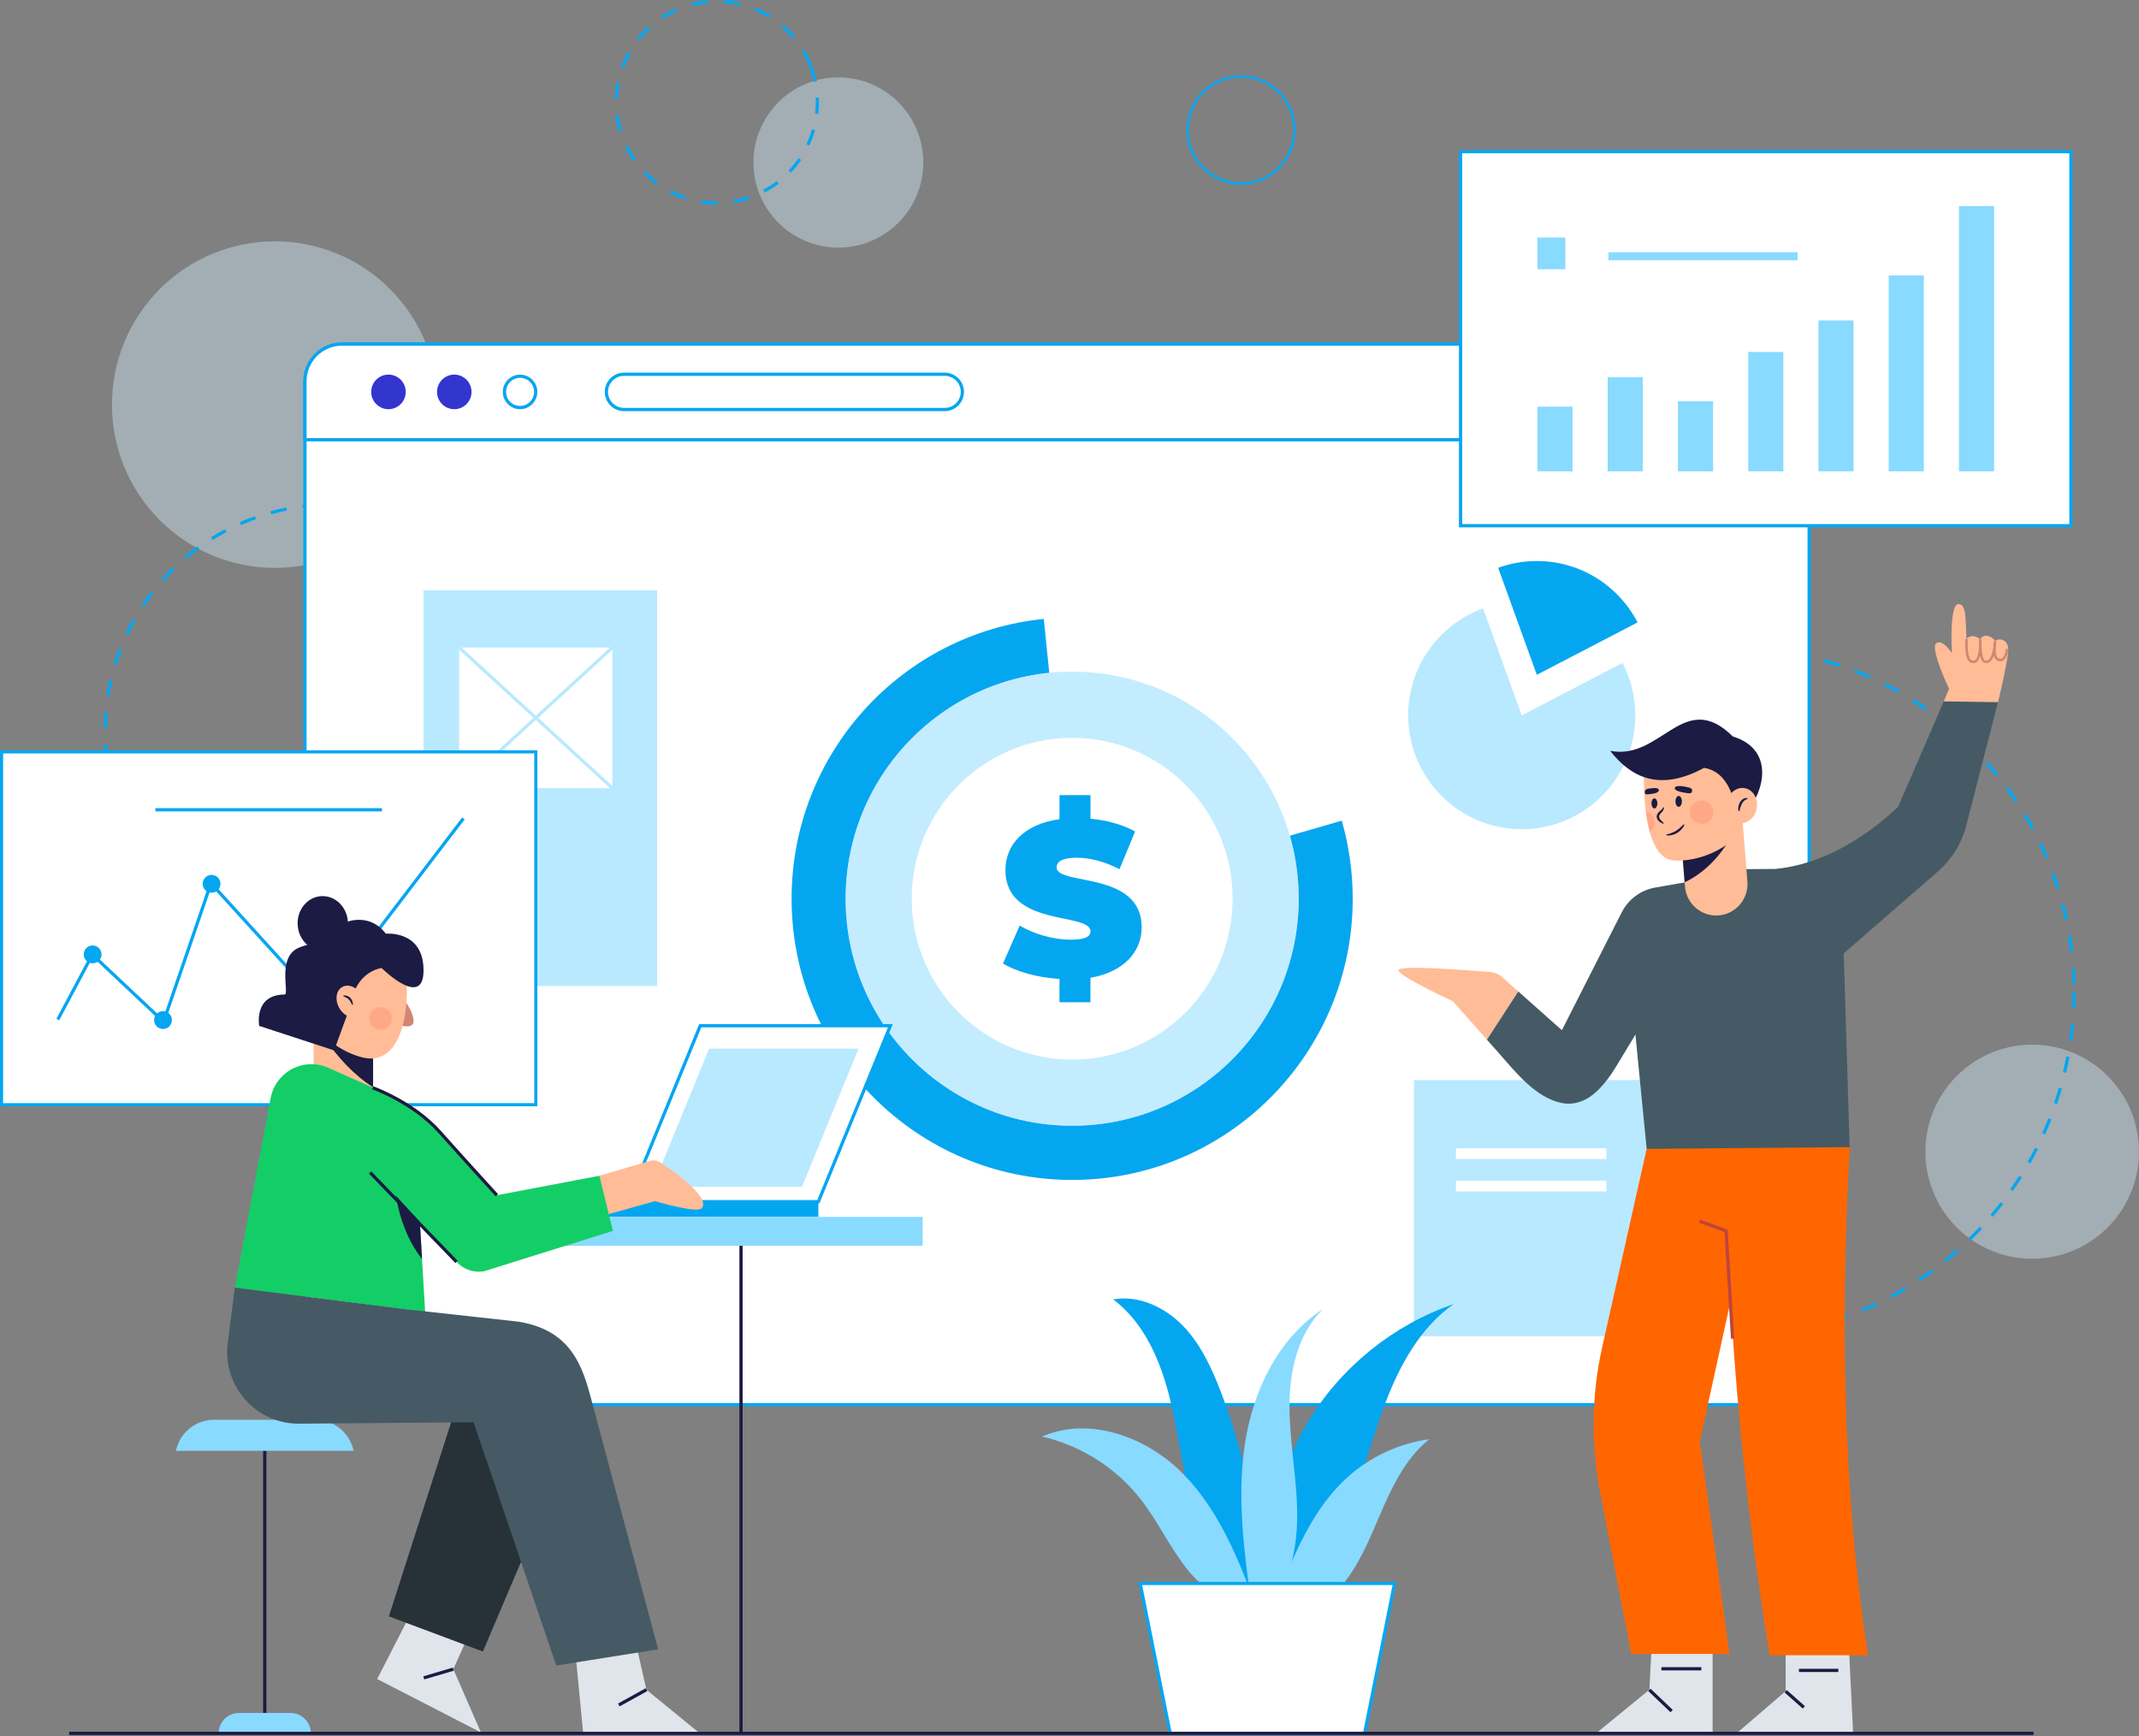 <svg width="510" height="414" viewBox="0 0 510 414" fill="none" xmlns="http://www.w3.org/2000/svg">
<rect x="0" y="0" width="510" height="414" fill="#808080" stroke="none"/>
<g clip-path="url(#clip0_4467_436448)">
<path opacity="0.4" d="M502.544 292.648C512.488 282.681 512.488 266.522 502.544 256.555C492.6 246.589 476.477 246.589 466.533 256.555C456.589 266.522 456.589 282.681 466.533 292.648C476.477 302.615 492.6 302.615 502.544 292.648Z" fill="#D5F2FF"/>
<path opacity="0.4" d="M93.005 124C108.174 108.796 108.174 84.146 93.005 68.942C77.836 53.738 53.241 53.738 38.072 68.942C22.903 84.146 22.903 108.796 38.072 124C53.241 139.203 77.836 139.203 93.005 124Z" fill="#D5F2FF"/>
<path opacity="0.4" d="M199.895 59.041C211.079 59.041 220.146 49.954 220.146 38.745C220.146 27.535 211.079 18.448 199.895 18.448C188.711 18.448 179.645 27.535 179.645 38.745C179.645 49.954 188.711 59.041 199.895 59.041Z" fill="#D5F2FF"/>
<path d="M170.909 48.777C169.656 48.777 168.394 48.678 167.15 48.483L167.27 47.719C168.471 47.908 169.696 48.004 170.909 48.004H171.051L171.058 48.777H170.909ZM174.959 48.434L174.829 47.673C176.07 47.462 177.305 47.147 178.505 46.739L178.755 47.472C177.518 47.895 176.24 48.22 174.959 48.437V48.434ZM163.344 47.565C162.107 47.159 160.891 46.649 159.733 46.049L160.088 45.362C161.209 45.94 162.388 46.435 163.585 46.828L163.344 47.565ZM182.348 45.913L181.987 45.229C183.104 44.635 184.178 43.948 185.181 43.184L185.647 43.8C184.61 44.589 183.502 45.3 182.348 45.913ZM156.409 43.979C155.36 43.203 154.366 42.333 153.458 41.399L154.011 40.858C154.89 41.761 155.853 42.602 156.869 43.354L156.409 43.976V43.979ZM188.564 41.183L188.005 40.651C188.873 39.735 189.675 38.739 190.385 37.693L191.024 38.129C190.29 39.209 189.462 40.236 188.567 41.183H188.564ZM150.958 38.38C150.211 37.313 149.545 36.174 148.98 34.996L149.674 34.658C150.224 35.8 150.869 36.901 151.591 37.938L150.958 38.38ZM192.959 34.72L192.262 34.392C192.799 33.245 193.246 32.047 193.592 30.832L194.333 31.045C193.975 32.301 193.512 33.535 192.959 34.72ZM147.56 31.336C147.187 30.08 146.909 28.79 146.742 27.497L147.508 27.398C147.671 28.648 147.937 29.901 148.301 31.113L147.563 31.336H147.56ZM195.101 27.197L194.336 27.107C194.444 26.195 194.496 25.27 194.496 24.354C194.496 24.008 194.487 23.655 194.472 23.308L195.243 23.274C195.259 23.633 195.268 23.995 195.268 24.354C195.268 25.301 195.212 26.256 195.101 27.197ZM147.322 23.602L146.551 23.578C146.594 22.272 146.742 20.96 146.992 19.677L147.748 19.825C147.505 21.069 147.359 22.337 147.319 23.602H147.322ZM193.999 19.541C193.743 18.306 193.382 17.081 192.928 15.893L193.648 15.615C194.117 16.84 194.49 18.105 194.756 19.38L193.999 19.537V19.541ZM148.779 16.169L148.057 15.899C148.508 14.674 149.063 13.477 149.705 12.339L150.378 12.719C149.758 13.821 149.221 14.981 148.782 16.166L148.779 16.169ZM192.857 15.714C192.394 14.532 191.836 13.384 191.194 12.299L191.857 11.906C192.518 13.026 193.095 14.213 193.574 15.432L192.854 15.714H192.857ZM152.495 9.573L151.894 9.091C152.708 8.07 153.613 7.108 154.579 6.235L155.097 6.811C154.162 7.658 153.289 8.586 152.498 9.576L152.495 9.573ZM189.006 9.196C188.197 8.228 187.302 7.315 186.348 6.486L186.851 5.901C187.839 6.755 188.762 7.699 189.595 8.698L189.002 9.193L189.006 9.196ZM158.104 4.497L157.687 3.847C158.779 3.142 159.94 2.517 161.138 1.994L161.446 2.703C160.286 3.21 159.162 3.813 158.104 4.497ZM183.292 4.24C182.218 3.578 181.082 2.996 179.916 2.511L180.212 1.796C181.416 2.294 182.589 2.897 183.7 3.581L183.295 4.24H183.292ZM165.033 1.462L164.841 0.713C166.107 0.386 167.403 0.16 168.699 0.042L168.77 0.812C167.517 0.927 166.258 1.147 165.036 1.462H165.033ZM176.308 1.345C175.079 1.054 173.817 0.862 172.561 0.772L172.616 0.002C173.916 0.095 175.218 0.293 176.487 0.596L176.308 1.348V1.345Z" fill="#05A6F0"/>
<path d="M413.999 319.056L413.987 318.283C415.265 318.261 416.555 318.208 417.824 318.128L417.873 318.898C416.595 318.979 415.293 319.034 414.002 319.056H413.999ZM410.126 319.034C408.842 318.997 407.539 318.929 406.258 318.833L406.317 318.063C407.586 318.159 408.876 318.227 410.151 318.264L410.129 319.037L410.126 319.034ZM421.731 318.561L421.645 317.794C422.913 317.652 424.191 317.478 425.447 317.28L425.568 318.044C424.299 318.245 423.009 318.422 421.728 318.564L421.731 318.561ZM402.4 318.45C401.126 318.292 399.839 318.103 398.567 317.887L398.697 317.126C399.956 317.342 401.234 317.531 402.493 317.686L402.4 318.453V318.45ZM429.382 317.342L429.225 316.584C430.475 316.324 431.734 316.031 432.963 315.712L433.154 316.461C431.913 316.782 430.642 317.076 429.379 317.339L429.382 317.342ZM394.764 317.138C393.508 316.86 392.243 316.55 391.002 316.213L391.203 315.468C392.431 315.802 393.687 316.108 394.931 316.383L394.764 317.138ZM436.886 315.403L436.657 314.663C437.876 314.286 439.099 313.874 440.296 313.441L440.559 314.168C439.352 314.604 438.114 315.022 436.886 315.403ZM387.286 315.112C386.064 314.716 384.829 314.286 383.619 313.831L383.891 313.107C385.088 313.559 386.31 313.986 387.523 314.376L387.286 315.112ZM444.161 312.764L443.864 312.049C445.034 311.56 446.213 311.038 447.364 310.49L447.695 311.189C446.531 311.74 445.343 312.269 444.161 312.764ZM380.014 312.377C378.829 311.867 377.644 311.319 376.486 310.753L376.826 310.057C377.971 310.617 379.147 311.158 380.32 311.666L380.014 312.377ZM451.148 309.454L450.787 308.77C451.911 308.173 453.034 307.539 454.127 306.886L454.522 307.551C453.417 308.207 452.281 308.847 451.148 309.454ZM373.038 308.965C371.912 308.346 370.782 307.69 369.68 307.016L370.082 306.357C371.174 307.025 372.292 307.675 373.409 308.288L373.038 308.965ZM457.803 305.491L457.377 304.844C458.442 304.139 459.504 303.403 460.528 302.654L460.982 303.279C459.948 304.037 458.877 304.779 457.8 305.491H457.803ZM366.421 304.909C365.359 304.189 364.298 303.428 363.264 302.654L363.727 302.036C364.751 302.803 365.804 303.554 366.856 304.269L366.424 304.909H366.421ZM464.059 300.919L463.578 300.316C464.568 299.517 465.556 298.682 466.513 297.838L467.022 298.416C466.059 299.27 465.062 300.111 464.059 300.919ZM360.214 300.254C359.22 299.434 358.233 298.577 357.282 297.714L357.8 297.142C358.745 297.999 359.72 298.846 360.705 299.657L360.214 300.254ZM469.865 295.781L469.328 295.224C470.241 294.336 471.149 293.411 472.019 292.48L472.581 293.009C471.701 293.949 470.788 294.88 469.865 295.777V295.781ZM354.473 295.038C353.56 294.125 352.658 293.185 351.791 292.235L352.359 291.713C353.217 292.653 354.109 293.587 355.016 294.49L354.473 295.038ZM475.168 290.116L474.581 289.615C475.411 288.641 476.226 287.638 477.007 286.63L477.615 287.103C476.828 288.118 476.004 289.133 475.168 290.116ZM349.242 289.309C348.418 288.316 347.609 287.295 346.834 286.268L347.448 285.801C348.214 286.819 349.016 287.83 349.834 288.814L349.242 289.309ZM479.921 283.979L479.288 283.533C480.023 282.488 480.742 281.408 481.424 280.332L482.075 280.746C481.387 281.832 480.661 282.921 479.918 283.976L479.921 283.979ZM344.575 283.119C343.85 282.058 343.14 280.963 342.464 279.868L343.121 279.462C343.791 280.548 344.495 281.631 345.214 282.683L344.578 283.119H344.575ZM484.081 277.418L483.412 277.034C484.044 275.926 484.658 274.785 485.239 273.643L485.927 273.996C485.341 275.147 484.72 276.298 484.081 277.418ZM340.507 276.52C339.883 275.394 339.278 274.237 338.711 273.087L339.402 272.743C339.967 273.885 340.562 275.029 341.18 276.146L340.504 276.52H340.507ZM487.606 270.488L486.902 270.169C487.43 269 487.933 267.806 488.402 266.621L489.118 266.906C488.646 268.103 488.137 269.309 487.603 270.488H487.606ZM337.078 269.572C336.562 268.394 336.072 267.187 335.615 265.987L336.337 265.712C336.791 266.9 337.278 268.094 337.788 269.263L337.081 269.572H337.078ZM490.464 263.252L489.733 263.002C490.143 261.795 490.532 260.561 490.887 259.333L491.628 259.549C491.27 260.79 490.878 262.037 490.461 263.252H490.464ZM334.318 262.327C333.917 261.099 333.538 259.85 333.198 258.609L333.942 258.402C334.281 259.63 334.655 260.867 335.053 262.083L334.322 262.324L334.318 262.327ZM492.622 255.794L491.872 255.615C492.168 254.377 492.436 253.109 492.674 251.853L493.433 251.995C493.193 253.263 492.921 254.541 492.622 255.794ZM332.254 254.841C331.97 253.588 331.713 252.308 331.488 251.033L332.247 250.897C332.47 252.159 332.726 253.427 333.007 254.668L332.254 254.838V254.841ZM494.063 248.165L493.301 248.057C493.477 246.798 493.628 245.511 493.748 244.237L494.517 244.308C494.396 245.595 494.245 246.894 494.066 248.165H494.063ZM330.902 247.197C330.738 245.923 330.602 244.623 330.497 243.333L331.266 243.271C331.371 244.549 331.504 245.836 331.667 247.098L330.902 247.197ZM494.782 240.435L494.011 240.398C494.069 239.126 494.1 237.833 494.1 236.552H494.872C494.872 237.845 494.841 239.151 494.782 240.435ZM330.272 239.457C330.238 238.498 330.223 237.521 330.223 236.552C330.223 236.224 330.223 235.9 330.229 235.575L331 235.584C330.997 235.906 330.994 236.231 330.994 236.552C330.994 237.511 331.01 238.48 331.044 239.432L330.272 239.46V239.457ZM494.078 234.65C494.051 233.372 493.989 232.079 493.903 230.808L494.671 230.755C494.761 232.039 494.819 233.344 494.85 234.634L494.078 234.653V234.65ZM331.133 231.736L330.362 231.693C330.436 230.403 330.541 229.1 330.676 227.823L331.445 227.903C331.312 229.168 331.207 230.458 331.133 231.736ZM493.548 226.975C493.399 225.71 493.22 224.429 493.014 223.167L493.776 223.04C493.986 224.315 494.168 225.608 494.316 226.885L493.551 226.975H493.548ZM331.936 224.086L331.173 223.968C331.368 222.694 331.596 221.407 331.849 220.144L332.605 220.299C332.352 221.549 332.127 222.823 331.936 224.086ZM492.298 219.383C492.032 218.137 491.733 216.878 491.406 215.64L492.153 215.442C492.48 216.692 492.782 217.964 493.051 219.22L492.294 219.38L492.298 219.383ZM333.451 216.544L332.704 216.355C333.019 215.105 333.365 213.846 333.738 212.612L334.476 212.835C334.109 214.056 333.763 215.303 333.451 216.541V216.544ZM490.338 211.947C489.955 210.728 489.538 209.503 489.097 208.306L489.822 208.04C490.267 209.249 490.686 210.484 491.075 211.715L490.341 211.947H490.338ZM335.676 209.172L334.948 208.912C335.38 207.693 335.846 206.471 336.334 205.277L337.047 205.571C336.562 206.756 336.102 207.965 335.673 209.172H335.676ZM487.689 204.736C487.196 203.566 486.665 202.388 486.115 201.237L486.81 200.903C487.365 202.066 487.902 203.254 488.399 204.436L487.689 204.736ZM338.593 202.038L337.893 201.71C338.436 200.544 339.016 199.372 339.615 198.224L340.297 198.583C339.701 199.718 339.127 200.881 338.59 202.035L338.593 202.038ZM484.378 197.813C483.776 196.693 483.137 195.57 482.479 194.475L483.14 194.076C483.804 195.183 484.449 196.315 485.057 197.444L484.378 197.813ZM342.167 195.217L341.501 194.824C342.152 193.714 342.84 192.6 343.544 191.517L344.189 191.941C343.491 193.011 342.812 194.116 342.167 195.217ZM480.427 191.23C479.72 190.168 478.979 189.111 478.223 188.083L478.844 187.626C479.606 188.662 480.356 189.732 481.069 190.803L480.427 191.233V191.23ZM346.365 188.77L345.738 188.319C346.492 187.273 347.279 186.234 348.081 185.222L348.686 185.705C347.89 186.707 347.112 187.74 346.365 188.773V188.77ZM475.874 185.043C475.072 184.053 474.235 183.066 473.387 182.116L473.964 181.6C474.822 182.562 475.664 183.555 476.476 184.554L475.877 185.043H475.874ZM351.146 182.744L350.566 182.234C351.415 181.262 352.294 180.3 353.186 179.372L353.742 179.907C352.859 180.826 351.986 181.782 351.146 182.744ZM470.763 179.304C469.868 178.392 468.942 177.488 468.01 176.622L468.535 176.056C469.476 176.931 470.411 177.841 471.312 178.763L470.76 179.304H470.763ZM356.464 177.197L355.933 176.638C356.868 175.75 357.834 174.874 358.807 174.033L359.31 174.617C358.347 175.45 357.387 176.319 356.464 177.197ZM465.136 174.07C464.164 173.247 463.158 172.437 462.146 171.657L462.615 171.044C463.639 171.83 464.655 172.653 465.633 173.482L465.136 174.073V174.07ZM362.276 172.174L361.801 171.564C362.813 170.769 363.856 169.99 364.903 169.241L365.35 169.872C364.313 170.611 363.279 171.385 362.276 172.174ZM459.044 169.383C457.994 168.653 456.917 167.939 455.84 167.261L456.25 166.605C457.34 167.289 458.426 168.01 459.485 168.749L459.044 169.383ZM368.526 167.719L368.109 167.069C369.19 166.373 370.304 165.693 371.415 165.049L371.801 165.718C370.699 166.355 369.6 167.029 368.526 167.719ZM452.534 165.288C451.423 164.66 450.281 164.05 449.142 163.475L449.488 162.785C450.639 163.366 451.79 163.982 452.911 164.613L452.531 165.288H452.534ZM375.162 163.874L374.807 163.187C375.946 162.596 377.116 162.027 378.286 161.489L378.607 162.191C377.449 162.723 376.292 163.289 375.162 163.874ZM445.667 161.826C444.5 161.306 443.306 160.808 442.117 160.344L442.398 159.623C443.599 160.094 444.806 160.595 445.982 161.121L445.667 161.826ZM382.122 160.678L381.835 159.961C383.029 159.478 384.252 159.02 385.465 158.596L385.718 159.326C384.517 159.744 383.307 160.199 382.125 160.678H382.122ZM438.497 159.029C437.287 158.624 436.055 158.241 434.83 157.894L435.04 157.149C436.278 157.501 437.522 157.885 438.744 158.296L438.5 159.029H438.497ZM389.369 158.148L389.15 157.405C390.381 157.04 391.641 156.7 392.891 156.394L393.076 157.145C391.835 157.449 390.591 157.786 389.369 158.148ZM431.114 156.932C429.873 156.641 428.611 156.378 427.355 156.149L427.494 155.388C428.759 155.62 430.037 155.886 431.287 156.18L431.111 156.932H431.114ZM396.823 156.319L396.675 155.562C397.937 155.314 399.221 155.094 400.493 154.909L400.604 155.673C399.345 155.859 398.07 156.075 396.82 156.319H396.823ZM423.564 155.543C422.302 155.373 421.018 155.227 419.749 155.116L419.817 154.346C421.098 154.457 422.395 154.603 423.669 154.776L423.567 155.543H423.564ZM404.416 155.203L404.339 154.432C405.616 154.306 406.916 154.207 408.203 154.142L408.243 154.915C406.968 154.98 405.681 155.079 404.416 155.203ZM415.919 154.872C414.799 154.825 413.66 154.804 412.539 154.804C412.385 154.804 412.234 154.804 412.083 154.804L412.076 154.03C412.231 154.03 412.388 154.03 412.539 154.03C413.672 154.03 414.82 154.055 415.95 154.098L415.919 154.872Z" fill="#05A6F0"/>
<path d="M78.556 228.586C77.26 228.58 75.957 228.524 74.676 228.425L74.735 227.655C75.997 227.751 77.284 227.804 78.559 227.813V228.586H78.556ZM82.439 228.472L82.389 227.702C83.658 227.618 84.939 227.488 86.198 227.318L86.303 228.085C85.025 228.262 83.726 228.391 82.439 228.475V228.472ZM70.818 227.992C69.54 227.801 68.257 227.562 67 227.281L67.17 226.526C68.408 226.804 69.673 227.04 70.932 227.228L70.818 227.992ZM90.127 227.414L89.967 226.656C91.211 226.393 92.461 226.081 93.68 225.728L93.893 226.47C92.652 226.829 91.387 227.145 90.124 227.411L90.127 227.414ZM63.241 226.294C62.003 225.923 60.766 225.499 59.559 225.038L59.833 224.314C61.022 224.769 62.244 225.187 63.463 225.552L63.241 226.291V226.294ZM97.584 225.261L97.319 224.534C98.51 224.095 99.699 223.606 100.856 223.083L101.174 223.788C99.998 224.32 98.791 224.815 97.584 225.261ZM55.978 223.516C54.809 222.969 53.645 222.371 52.518 221.744L52.895 221.069C54.006 221.691 55.154 222.279 56.306 222.817L55.978 223.519V223.516ZM104.652 222.059L104.285 221.378C105.399 220.772 106.51 220.116 107.581 219.433L107.998 220.085C106.912 220.781 105.785 221.447 104.652 222.059ZM49.194 219.727C48.117 219.018 47.049 218.26 46.024 217.478L46.494 216.862C47.506 217.635 48.558 218.381 49.62 219.08L49.197 219.727H49.194ZM111.193 217.874L110.733 217.252C111.751 216.491 112.758 215.683 113.721 214.854L114.224 215.439C113.248 216.283 112.227 217.1 111.193 217.874ZM43.021 215.003C42.055 214.149 41.108 213.246 40.203 212.324L40.753 211.782C41.645 212.692 42.58 213.58 43.531 214.424L43.021 215.003ZM117.076 212.797L116.532 212.25C117.434 211.352 118.316 210.409 119.15 209.45L119.73 209.957C118.881 210.932 117.989 211.888 117.072 212.797H117.076ZM37.583 209.453C36.746 208.469 35.935 207.442 35.172 206.4L35.793 205.942C36.546 206.966 37.342 207.981 38.169 208.952L37.583 209.453ZM122.181 206.932L121.563 206.468C122.329 205.45 123.066 204.392 123.758 203.322L124.406 203.742C123.705 204.828 122.955 205.902 122.181 206.935V206.932ZM32.99 203.186C32.302 202.094 31.648 200.961 31.04 199.823L31.722 199.458C32.32 200.581 32.965 201.698 33.645 202.774L32.99 203.186ZM126.403 200.398L125.727 200.027C126.341 198.91 126.921 197.757 127.452 196.596L128.153 196.918C127.616 198.094 127.026 199.263 126.403 200.398ZM29.336 196.327C28.811 195.146 28.323 193.933 27.888 192.72L28.613 192.457C29.046 193.655 29.524 194.849 30.043 196.012L29.339 196.327H29.336ZM129.647 193.32L128.925 193.048C129.369 191.854 129.78 190.629 130.138 189.41L130.878 189.63C130.514 190.87 130.101 192.111 129.647 193.324V193.32ZM26.703 189.014C26.354 187.771 26.046 186.496 25.786 185.231L26.543 185.076C26.799 186.323 27.101 187.579 27.447 188.804L26.703 189.014ZM131.838 185.856L131.085 185.692C131.354 184.448 131.582 183.177 131.764 181.915L132.527 182.023C132.344 183.304 132.113 184.591 131.838 185.853V185.856ZM25.144 181.392C24.978 180.111 24.854 178.809 24.777 177.519L25.549 177.472C25.623 178.747 25.746 180.031 25.91 181.293L25.144 181.395V181.392ZM132.94 178.153L132.172 178.097C132.261 176.829 132.307 175.539 132.307 174.261H133.079C133.079 175.555 133.033 176.863 132.943 178.15L132.94 178.153ZM25.459 173.633L24.688 173.624C24.703 172.331 24.765 171.023 24.87 169.736L25.638 169.801C25.533 171.069 25.475 172.359 25.459 173.633ZM132.246 171.688C132.184 170.413 132.079 169.126 131.928 167.864L132.693 167.771C132.844 169.052 132.952 170.354 133.014 171.651L132.243 171.688H132.246ZM26.089 165.989L25.326 165.872C25.524 164.594 25.771 163.307 26.058 162.048L26.811 162.222C26.527 163.462 26.283 164.73 26.089 165.989ZM131.338 164.071C131.097 162.822 130.807 161.563 130.48 160.331L131.224 160.13C131.557 161.38 131.851 162.655 132.094 163.923L131.335 164.068L131.338 164.071ZM27.802 158.516L27.064 158.29C27.444 157.052 27.873 155.812 28.339 154.608L29.058 154.89C28.598 156.078 28.175 157.3 27.802 158.519V158.516ZM129.354 156.666C128.937 155.465 128.471 154.262 127.968 153.093L128.678 152.786C129.187 153.971 129.659 155.19 130.082 156.409L129.354 156.663V156.666ZM30.573 151.357L29.876 151.026C30.428 149.857 31.03 148.694 31.666 147.568L32.339 147.948C31.712 149.059 31.12 150.206 30.573 151.357ZM126.329 149.631C125.742 148.502 125.11 147.379 124.446 146.293L125.104 145.888C125.776 146.989 126.421 148.128 127.014 149.275L126.329 149.631ZM34.342 144.678L33.7 144.251C34.413 143.175 35.175 142.111 35.965 141.087L36.577 141.56C35.799 142.569 35.049 143.62 34.345 144.681L34.342 144.678ZM122.329 143.101C121.588 142.064 120.801 141.043 119.989 140.063L120.582 139.568C121.406 140.561 122.205 141.597 122.955 142.649L122.329 143.101ZM39.021 138.609L38.447 138.092C39.305 137.127 40.209 136.184 41.135 135.283L41.672 135.837C40.759 136.725 39.867 137.656 39.021 138.606V138.609ZM117.437 137.204C116.557 136.286 115.631 135.385 114.69 134.532L115.208 133.959C116.165 134.826 117.103 135.738 117.995 136.672L117.44 137.208L117.437 137.204ZM44.512 133.266L44.015 132.676C45 131.843 46.031 131.039 47.074 130.278L47.528 130.903C46.5 131.652 45.484 132.447 44.512 133.266ZM111.757 132.06C110.754 131.274 109.711 130.516 108.659 129.805L109.091 129.164C110.162 129.885 111.217 130.655 112.236 131.454L111.761 132.063L111.757 132.06ZM50.704 128.762L50.296 128.106C51.392 127.423 52.525 126.773 53.663 126.173L54.022 126.857C52.898 127.451 51.781 128.091 50.704 128.762ZM105.406 127.775C104.301 127.141 103.162 126.538 102.013 125.987L102.347 125.291C103.51 125.851 104.668 126.464 105.785 127.107L105.402 127.779L105.406 127.775ZM57.469 125.192L57.16 124.484C58.34 123.967 59.553 123.485 60.769 123.055L61.028 123.785C59.83 124.209 58.636 124.685 57.472 125.195L57.469 125.192ZM98.504 124.45C97.322 123.98 96.106 123.55 94.89 123.169L95.121 122.43C96.353 122.817 97.587 123.256 98.788 123.729L98.504 124.45ZM64.676 122.634L64.472 121.889C65.713 121.545 66.985 121.245 68.253 120.991L68.405 121.749C67.158 121.997 65.904 122.297 64.679 122.634H64.676ZM91.198 122.151C89.961 121.858 88.698 121.607 87.442 121.406L87.566 120.642C88.837 120.846 90.121 121.103 91.374 121.4L91.198 122.151ZM72.179 121.137L72.084 120.37C73.362 120.209 74.661 120.094 75.951 120.026L75.991 120.8C74.72 120.868 73.436 120.982 72.179 121.14V121.137ZM83.643 120.93C82.38 120.818 81.093 120.75 79.819 120.728L79.831 119.955C81.121 119.977 82.427 120.048 83.707 120.159L83.639 120.93H83.643Z" fill="#05A6F0"/>
<path d="M295.885 44.05C288.706 44.05 282.863 38.197 282.863 30.999C282.863 23.8 288.703 17.947 295.885 17.947C303.067 17.947 308.907 23.8 308.907 30.999C308.907 38.197 303.067 44.05 295.885 44.05ZM295.885 18.529C289.024 18.529 283.444 24.122 283.444 30.999C283.444 37.876 289.024 43.469 295.885 43.469C302.746 43.469 308.327 37.876 308.327 30.999C308.327 24.122 302.746 18.529 295.885 18.529Z" fill="#05A6F0"/>
<path d="M431.352 90.898V326.056C431.352 330.953 427.392 334.919 422.516 334.919H81.554C76.671 334.919 72.711 330.953 72.711 326.056V90.898C72.711 86.001 76.671 82.035 81.554 82.035H422.519C427.395 82.035 431.355 86.001 431.355 90.898H431.352Z" fill="white"/>
<path d="M422.518 335.307H81.553C76.463 335.307 72.324 331.159 72.324 326.057V90.899C72.324 85.798 76.463 81.649 81.553 81.649H422.518C427.601 81.649 431.74 85.798 431.74 90.899V326.057C431.74 331.159 427.604 335.307 422.518 335.307ZM81.553 82.423C76.889 82.423 73.096 86.225 73.096 90.899V326.057C73.096 330.732 76.889 334.534 81.553 334.534H422.518C427.175 334.534 430.969 330.732 430.969 326.057V90.899C430.969 86.225 427.178 82.423 422.518 82.423H81.553Z" fill="#05A6F0"/>
<path d="M431.352 90.898V104.85H72.711V90.898C72.711 86.001 76.671 82.035 81.554 82.035H422.519C427.395 82.035 431.355 86.001 431.355 90.898H431.352Z" fill="white"/>
<path d="M431.737 105.237H72.324V90.899C72.324 85.798 76.463 81.649 81.553 81.649H422.518C427.601 81.649 431.74 85.798 431.74 90.899V105.237H431.737ZM73.093 104.464H430.966V90.899C430.966 86.225 427.175 82.423 422.515 82.423H81.553C76.889 82.423 73.096 86.225 73.096 90.899V104.464H73.093Z" fill="#05A6F0"/>
<path d="M92.622 97.565C94.894 97.565 96.736 95.718 96.736 93.441C96.736 91.164 94.894 89.317 92.622 89.317C90.35 89.317 88.508 91.164 88.508 93.441C88.508 95.718 90.35 97.565 92.622 97.565Z" fill="#3335CF"/>
<path d="M108.314 89.317C106.045 89.317 104.199 91.167 104.199 93.441C104.199 95.715 106.045 97.565 108.314 97.565C110.582 97.565 112.428 95.715 112.428 93.441C112.428 91.167 110.582 89.317 108.314 89.317Z" fill="#3335CF"/>
<path d="M124.001 97.565C121.732 97.565 119.887 95.715 119.887 93.441C119.887 91.167 121.732 89.317 124.001 89.317C126.27 89.317 128.115 91.167 128.115 93.441C128.115 95.715 126.27 97.565 124.001 97.565ZM124.001 90.088C122.158 90.088 120.658 91.591 120.658 93.438C120.658 95.285 122.158 96.788 124.001 96.788C125.844 96.788 127.344 95.285 127.344 93.438C127.344 91.591 125.844 90.088 124.001 90.088Z" fill="#05A6F0"/>
<path d="M225.262 98.032H148.776C146.248 98.032 144.195 95.972 144.195 93.441C144.195 90.911 146.251 88.851 148.776 88.851H225.262C227.787 88.851 229.842 90.911 229.842 93.441C229.842 95.972 227.787 98.032 225.262 98.032ZM148.776 89.621C146.674 89.621 144.967 91.335 144.967 93.438C144.967 95.542 146.677 97.256 148.776 97.256H225.262C227.364 97.256 229.071 95.542 229.071 93.438C229.071 91.335 227.361 89.621 225.262 89.621H148.776Z" fill="#05A6F0"/>
<path d="M322.529 214.283C322.529 251.312 292.583 281.334 255.638 281.334C218.693 281.334 188.738 251.312 188.738 214.283C188.738 179.543 215.103 150.974 248.869 147.571L251.101 169.572C228.477 171.855 210.813 191.004 210.813 214.283C210.813 239.102 230.881 259.216 255.638 259.216C280.395 259.216 300.454 239.102 300.454 214.283C300.454 209.952 299.843 205.766 298.704 201.81L319.914 195.669C321.618 201.578 322.529 207.826 322.529 214.286V214.283Z" fill="#05A6F0"/>
<path d="M255.635 268.416C285.466 268.416 309.648 244.178 309.648 214.28C309.648 184.381 285.466 160.144 255.635 160.144C225.804 160.144 201.621 184.381 201.621 214.28C201.621 244.178 225.804 268.416 255.635 268.416Z" fill="white"/>
<path opacity="0.5" d="M255.635 268.416C285.466 268.416 309.648 244.178 309.648 214.28C309.648 184.381 285.466 160.144 255.635 160.144C225.804 160.144 201.621 184.381 201.621 214.28C201.621 244.178 225.804 268.416 255.635 268.416Z" fill="#89DAFF"/>
<path d="M255.636 252.636C276.765 252.636 293.893 235.464 293.893 214.28C293.893 193.097 276.765 175.924 255.636 175.924C234.507 175.924 217.379 193.097 217.379 214.28C217.379 235.464 234.507 252.636 255.636 252.636Z" fill="white"/>
<path d="M260 233.14V238.972H252.611V233.403C247.37 233.088 242.29 231.668 239.145 229.725L243.126 220.689C246.586 222.737 251.194 224.052 255.231 224.052C258.744 224.052 260.003 223.315 260.003 222.053C260.003 217.431 239.722 221.162 239.722 207.449C239.722 201.512 244.018 196.519 252.614 195.313V189.587H260.003V195.208C263.877 195.576 267.654 196.575 270.642 198.255L266.92 207.238C263.303 205.398 259.895 204.507 256.701 204.507C253.083 204.507 251.929 205.556 251.929 206.818C251.929 211.232 272.21 207.554 272.21 221.107C272.21 226.78 268.124 231.72 260.003 233.137L260 233.14Z" fill="#05A6F0"/>
<path d="M493.777 36.158H348.246V125.347H493.777V36.158Z" fill="white"/>
<path d="M494.158 125.734H347.855V35.773H494.158V125.734ZM348.627 124.961H493.387V36.546H348.627V124.961Z" fill="#05A6F0"/>
<path d="M374.939 96.959H366.562V112.377H374.939V96.959Z" fill="#89DAFF"/>
<path d="M391.693 89.915H383.316V112.377H391.693V89.915Z" fill="#89DAFF"/>
<path d="M408.447 95.675H400.07V112.377H408.447V95.675Z" fill="#89DAFF"/>
<path d="M425.201 83.919H416.824V112.373H425.201V83.919Z" fill="#89DAFF"/>
<path d="M441.947 76.402H433.57V112.377H441.947V76.402Z" fill="#89DAFF"/>
<path d="M458.701 65.668H450.324V112.377H458.701V65.668Z" fill="#89DAFF"/>
<path d="M475.451 49.134H467.074V112.377H475.451V49.134Z" fill="#89DAFF"/>
<path d="M373.22 56.638H366.562V64.192H373.22V56.638Z" fill="#89DAFF"/>
<path d="M428.589 60.133H383.508V62.069H428.589V60.133Z" fill="#89DAFF"/>
<path d="M362.826 170.568L353.609 145.05C343.195 148.83 335.754 158.825 335.754 170.568C335.754 185.553 347.875 197.701 362.826 197.701C377.777 197.701 389.897 185.553 389.897 170.568C389.897 166.058 388.792 161.81 386.851 158.067L362.826 170.568Z" fill="#B9E9FF"/>
<path d="M390.449 148.4C385.936 139.707 376.874 133.765 366.423 133.765C363.186 133.765 360.084 134.337 357.207 135.379L366.423 160.898L390.449 148.397V148.4Z" fill="#05A6F0"/>
<path d="M401.142 257.52H337.098V318.616H401.142V257.52Z" fill="#B9E9FF"/>
<path d="M383.013 273.762H347.133V276.342H383.013V273.762Z" fill="white"/>
<path d="M383.013 281.494H347.133V284.074H383.013V281.494Z" fill="white"/>
<path d="M156.677 140.74H100.984V235.092H156.677V140.74Z" fill="#B9E9FF"/>
<path d="M145.995 154.404H109.473V187.916H145.995V154.404Z" fill="white"/>
<path d="M109.732 154.105L109.211 154.676L145.736 188.185L146.257 187.615L109.732 154.105Z" fill="#B9E9FF"/>
<path d="M145.73 154.121L109.211 187.637L109.732 188.207L146.251 154.691L145.73 154.121Z" fill="#B9E9FF"/>
<path d="M127.75 179.276H0.367V263.398H127.75V179.276Z" fill="white"/>
<path d="M128.12 263.765H0V178.904H128.12V263.765ZM0.738 263.026H127.383V179.644H0.738V263.026Z" fill="#05A6F0"/>
<path d="M13.789 243.083L22.018 227.616L38.993 243.6L50.312 210.601L71.402 233.803L85.291 228.132L110.498 195.134" fill="white"/>
<path d="M39.165 244.292L22.121 228.243L14.127 243.265L13.445 242.903L21.915 226.987L38.822 242.91L50.156 209.859L71.505 233.344L85.049 227.813L110.191 194.898L110.803 195.369L85.534 228.451L71.299 234.263L71.117 234.065L50.465 211.347L39.165 244.292Z" fill="#05A6F0"/>
<path d="M22.084 229.681C23.257 229.681 24.208 228.729 24.208 227.553C24.208 226.378 23.257 225.425 22.084 225.425C20.912 225.425 19.961 226.378 19.961 227.553C19.961 228.729 20.912 229.681 22.084 229.681Z" fill="#05A6F0"/>
<path d="M38.87 245.341C40.042 245.341 40.993 244.388 40.993 243.212C40.993 242.037 40.042 241.084 38.87 241.084C37.697 241.084 36.746 242.037 36.746 243.212C36.746 244.388 37.697 245.341 38.87 245.341Z" fill="#05A6F0"/>
<path d="M50.444 212.859C51.617 212.859 52.567 211.906 52.567 210.731C52.567 209.555 51.617 208.603 50.444 208.603C49.271 208.603 48.32 209.555 48.32 210.731C48.32 211.906 49.271 212.859 50.444 212.859Z" fill="#05A6F0"/>
<path d="M91.064 192.687H37.051V193.46H91.064V192.687Z" fill="#05A6F0"/>
<path d="M303.231 382.612C300.947 367.614 304.086 351.847 311.935 338.873C319.784 325.902 332.287 315.826 346.611 310.923C338.5 316.615 333.546 325.812 330.092 335.111C326.639 344.41 324.37 354.173 320.108 363.132C315.845 372.087 309.123 380.458 299.805 383.809L303.231 382.608V382.612Z" fill="#05A6F0"/>
<path d="M300.992 382.735C300.668 365.403 297.31 348.129 291.115 331.943C288.915 326.196 286.279 320.457 281.989 316.052C277.698 311.647 271.461 308.742 265.414 309.819C272.945 315.467 276.846 324.76 279.044 333.929C281.242 343.095 282.087 352.608 285.18 361.511C288.273 370.414 294.189 378.995 303.045 382.179L300.995 382.732L300.992 382.735Z" fill="#05A6F0"/>
<path d="M299.813 383.875C295.508 372.252 290.828 360.339 282.171 351.489C273.513 342.635 259.797 337.571 248.457 342.521C257.639 344.609 266.053 349.936 271.877 357.351C276.149 362.789 279.02 369.236 283.412 374.576C287.804 379.915 294.504 384.218 301.292 382.944L299.813 383.875Z" fill="#89DAFF"/>
<path d="M298.435 383.079C296.669 370.325 294.907 357.366 296.765 344.627C298.623 331.888 304.636 319.168 315.404 312.148C309.444 318.008 307.454 326.88 307.451 335.248C307.451 343.615 309.139 351.906 309.281 360.274C309.423 368.642 307.765 377.529 302.12 383.692L298.438 383.079H298.435Z" fill="#89DAFF"/>
<path d="M304.395 381.22C308.521 370.68 312.922 359.739 321.327 352.172C326.725 347.315 333.599 344.129 340.787 343.154C335.747 347.185 332.593 353.091 329.975 358.996C327.358 364.902 325.099 371.051 321.309 376.279C317.518 381.507 311.824 385.807 305.382 386.083L304.395 381.22Z" fill="#89DAFF"/>
<path d="M325.353 413.29H278.997L271.852 377.551H332.498L325.353 413.29Z" fill="white"/>
<path d="M325.671 413.677H278.685L271.383 377.164H332.971L325.668 413.677H325.671ZM279.318 412.903H325.038L332.029 377.937H272.324L279.315 412.903H279.318Z" fill="#05A6F0"/>
<path d="M408.341 391.799V413.29H380.531L393.263 402.88L393.933 389.785L408.341 391.799Z" fill="#DFE5EB"/>
<path d="M393.528 402.635L392.996 403.195L398.305 408.257L398.837 407.697L393.528 402.635Z" fill="#1B1B43"/>
<path d="M405.645 397.501H396.129V398.274H405.645V397.501Z" fill="#1B1B43"/>
<path d="M440.838 392.808L441.845 413.29H414.035L425.761 403.218V390.791L440.838 392.808Z" fill="#DFE5EB"/>
<path d="M426.019 402.967L425.508 403.547L429.826 407.371L430.337 406.791L426.019 402.967Z" fill="#1B1B43"/>
<path d="M438.311 397.888H428.922V398.661H438.311V397.888Z" fill="#1B1B43"/>
<path d="M411.141 268.267C411.619 311.09 415.159 353.233 421.931 394.655H445.364C440.49 362.977 438.286 324.507 441.012 273.504L424.092 259.614L411.144 268.267H411.141Z" fill="#FF6600"/>
<path d="M392.614 273.93L382.012 321.193C379.466 332.549 379.287 344.31 381.494 355.741L388.941 394.345H412.374L405.281 343.667L422.239 266.413L392.614 273.933V273.93Z" fill="#FF6600"/>
<path d="M412.717 319.22C412.658 318.245 411.322 296.51 411.186 293.757L405.062 291.527L405.325 290.8L411.945 293.213V293.485C411.945 293.961 412.955 310.499 413.489 319.176L412.717 319.223V319.22Z" fill="#BE443D"/>
<path d="M463.455 167.23L464.708 164.232C464.708 164.232 460.174 154.661 461.621 153.405C463.069 152.149 465.384 155.725 465.384 155.725C465.384 155.725 464.708 144.125 466.927 144.029C468.797 143.948 468.661 147.314 468.856 152.344C468.856 152.344 470.013 150.797 472.143 152.397C473.1 150.797 475.125 151.861 475.705 152.83C476.381 152.056 479.177 152.248 478.791 155.537C478.301 159.704 476.381 167.428 476.381 167.428L470.208 172.551L463.455 167.233V167.23Z" fill="#FFBC96"/>
<path d="M413.875 207.25L423.261 207.176C439.724 205.703 452.586 192.299 452.586 192.299L463.453 167.229L476.38 167.421L468.793 196.887C467.703 201.119 465.355 204.918 462.061 207.782L435.098 231.225L413.878 207.25H413.875Z" fill="#455A64"/>
<path d="M388.148 228.584L392.615 273.931L441.011 273.504L439.338 218.852L413.874 207.251L396.257 214.728L388.148 228.584Z" fill="#455A64"/>
<path d="M358.178 232.989C357.388 232.287 356.394 231.857 355.342 231.77C349.993 231.324 333.267 230.028 333.431 231.331C333.622 232.877 346.354 238.678 346.357 238.678C349.079 241.75 351.802 244.821 354.524 247.89L362.006 236.392L358.181 232.989H358.178Z" fill="#FFBC96"/>
<path d="M394.657 211.616C391.21 212.219 388.246 214.415 386.66 217.54L372.397 245.635L362.005 236.392L354.523 247.89C355.434 248.917 356.344 249.944 357.255 250.971C361.295 255.528 366.005 261.653 372.314 262.98C375.53 263.658 378.521 262.318 380.827 260.103C382.515 258.479 384.024 256.471 385.231 254.458L390.919 245.06L409.053 209.098L394.66 211.619L394.657 211.616Z" fill="#455A64"/>
<path d="M470.526 158.11C468.704 158.11 468.566 155.719 468.562 152.341H469.143C469.143 156.316 469.467 157.529 470.526 157.529C470.735 157.529 470.918 157.445 471.081 157.269C471.597 156.715 471.797 155.419 471.859 154.256C471.819 153.414 471.84 152.684 471.853 152.378L472.43 152.369C472.436 152.44 472.485 153.222 472.442 154.185C472.522 155.759 472.788 157.315 473.31 157.473C473.603 157.56 473.856 157.522 474.084 157.358C474.708 156.907 475.06 155.632 475.242 154.491C475.257 154.002 475.31 153.433 475.415 152.774L475.989 152.827C475.989 152.891 475.964 153.553 475.844 154.386C475.8 155.592 475.939 156.761 476.424 156.966C476.785 157.117 477.081 157.117 477.334 156.963C477.998 156.557 478.236 155.19 478.273 154.698L478.85 154.741C478.844 154.825 478.683 156.814 477.634 157.457C477.217 157.711 476.736 157.727 476.198 157.501C476.063 157.445 475.637 157.198 475.399 156.291C475.171 156.941 474.856 157.513 474.421 157.826C474.041 158.101 473.612 158.166 473.14 158.027C472.63 157.875 472.316 157.222 472.124 156.409C471.982 156.913 471.782 157.358 471.501 157.659C471.226 157.952 470.899 158.101 470.522 158.101L470.526 158.11Z" fill="#D28572"/>
<path d="M409.793 218.258C405.678 218.589 402.083 215.52 401.752 211.406L401.669 210.36L400.496 195.774L409.561 195.047L415.379 194.577L416.629 210.199C416.959 214.323 413.898 217.927 409.793 218.258Z" fill="#FFBC96"/>
<path d="M412.462 199.966C409.637 204.952 405.594 208.544 401.665 210.36L400.492 195.774L409.557 195.047L412.459 199.966H412.462Z" fill="#1B1B43"/>
<path d="M415.42 184.694L413.621 199.907C413.621 199.907 407.834 205.454 399.346 205.188C396.25 205.095 394.432 202.156 393.364 198.42C392.923 196.857 392.617 195.165 392.401 193.47C391.691 187.871 392.015 182.37 392.015 182.37L405.133 177.993L415.42 184.691V184.694Z" fill="#FFBC96"/>
<path d="M413.427 190.946C412.06 186.064 409.609 183.611 406.291 183.082C395.745 188.817 388.899 185.402 383.914 179.023C396.13 181.408 401.467 164.007 413.171 175.608C421.85 178.25 421.693 186.565 416.773 193.331L413.427 190.946Z" fill="#1B1B43"/>
<path d="M418.845 192.79C419.292 190.495 418.045 188.319 416.059 187.93C414.073 187.541 412.101 189.087 411.654 191.383C411.206 193.678 412.454 195.854 414.439 196.243C416.425 196.632 418.398 195.086 418.845 192.79Z" fill="#FFBC96"/>
<path d="M416.628 190.531C416.023 190.633 415.631 191.091 415.338 191.613C415.051 192.142 414.863 192.733 414.748 193.367L414.523 193.38C414.427 193.039 414.427 192.678 414.483 192.331C414.542 191.982 414.659 191.641 414.838 191.329C415.017 191.019 415.255 190.726 415.569 190.518C415.878 190.311 416.289 190.203 416.647 190.302L416.631 190.528L416.628 190.531Z" fill="#1B1B43"/>
<path d="M395.168 191.558C395.168 192.217 394.85 192.749 394.461 192.749C394.072 192.749 393.754 192.214 393.754 191.558C393.754 190.902 394.072 190.367 394.461 190.367C394.85 190.367 395.168 190.902 395.168 191.558Z" fill="#1B1B43"/>
<path d="M401.011 191.071C401.011 191.786 400.669 192.364 400.246 192.364C399.823 192.364 399.48 191.786 399.48 191.071C399.48 190.357 399.823 189.778 400.246 189.778C400.669 189.778 401.011 190.357 401.011 191.071Z" fill="#1B1B43"/>
<path d="M396.77 192.525C396.77 192.754 396.68 192.98 396.572 193.172C396.455 193.364 396.316 193.528 396.18 193.679C395.906 193.979 395.653 194.252 395.594 194.539C395.517 194.83 395.631 195.118 395.856 195.405C396.082 195.69 396.384 195.947 396.677 196.231L396.554 196.42C396.177 196.259 395.804 196.061 395.483 195.749C395.322 195.591 395.18 195.399 395.085 195.164C394.992 194.926 394.974 194.654 395.038 194.406C395.1 194.156 395.233 193.936 395.381 193.766C395.529 193.596 395.687 193.453 395.841 193.324C396.14 193.061 396.43 192.835 396.554 192.488L396.776 192.522L396.77 192.525Z" fill="#1B1B43"/>
<path d="M397.328 198.97C398.143 198.787 398.899 198.53 399.572 198.11C399.908 197.902 400.229 197.661 400.535 197.398C400.841 197.132 401.134 196.848 401.439 196.554L401.621 196.687C401.242 197.463 400.634 198.144 399.871 198.605C399.112 199.066 398.202 199.285 397.34 199.199L397.328 198.973V198.97Z" fill="#1B1B43"/>
<path d="M399.316 187.87C399.149 188.742 401.887 189.024 402.378 189.111C402.782 189.182 403.362 189.228 403.446 188.613C403.551 187.848 402.723 187.768 402.254 187.666C401.804 187.567 399.47 187.047 399.316 187.87Z" fill="#1B1B43"/>
<path d="M395.506 188.409C395.491 189.253 393.318 189.337 392.92 189.386C392.593 189.427 392.136 189.433 392.17 188.839C392.213 188.103 392.87 188.081 393.253 188.016C393.617 187.954 395.522 187.611 395.509 188.409H395.506Z" fill="#1B1B43"/>
<path opacity="0.2" d="M405.726 196.471C407.27 196.471 408.522 195.216 408.522 193.668C408.522 192.12 407.27 190.865 405.726 190.865C404.182 190.865 402.93 192.12 402.93 193.668C402.93 195.216 404.182 196.471 405.726 196.471Z" fill="#FE5B52"/>
<path opacity="0.2" d="M394.496 196.185C394.496 197.104 394.054 197.917 393.369 198.418C392.928 196.856 392.622 195.164 392.406 193.469C393.61 193.784 394.499 194.882 394.499 196.185H394.496Z" fill="#FE5B52"/>
<path d="M195.126 286.519H141.445V290.141H195.126V286.519Z" fill="#05A6F0"/>
<path d="M195.12 286.521H149.785L166.955 244.567H212.287L195.12 286.521Z" fill="white"/>
<path d="M195.379 286.908H149.211L166.696 244.181H212.864L195.379 286.908ZM150.362 286.135H194.86L211.712 244.954H167.214L150.362 286.135Z" fill="#05A6F0"/>
<path d="M191.209 282.995H155.582L169.073 250.024H204.701L191.209 282.995Z" fill="#B9E9FF"/>
<path d="M177.068 291.301H176.297V413.488H177.068V291.301Z" fill="#1B1B43"/>
<path d="M219.986 290.145H133.395V297.046H219.986V290.145Z" fill="#89DAFF"/>
<path d="M63.514 342.626H62.742V413.489H63.514V342.626Z" fill="#1B1B43"/>
<path d="M84.302 345.911H41.949C42.847 341.602 46.641 338.515 51.033 338.515H75.222C79.614 338.515 83.404 341.602 84.305 345.911H84.302Z" fill="#89DAFF"/>
<path d="M56.972 408.427H69.278C71.95 408.427 74.117 410.601 74.117 413.277H52.129C52.129 410.598 54.299 408.427 56.968 408.427H56.972Z" fill="#89DAFF"/>
<path d="M95.799 237.487C96.882 239.05 98.435 241.258 98.607 243.189C98.858 245.998 94.373 244.027 94.32 244.271L95.799 237.487Z" fill="#D28572"/>
<path d="M88.954 240.79H74.781V261.609H88.954V240.79Z" fill="#FFBC96"/>
<path d="M88.957 244.36V259.225C84.491 256.413 80.629 252.236 77.293 247.414L88.957 244.36Z" fill="#1B1B43"/>
<path d="M96.92 238.749C96.479 245.942 93.716 254.077 86.182 252.07C80.266 250.492 73.75 245.499 73.75 238.294C73.75 231.09 78.725 225.246 84.865 225.246C88.701 225.246 93.531 227.111 95.803 230.715C97.167 232.878 97.112 235.612 96.92 238.749Z" fill="#FFBC96"/>
<path d="M84.379 236.663C86.385 231.33 90.978 230.804 90.978 230.804C90.978 230.804 101.614 241.347 100.954 230.454C100.429 221.799 91.99 222.616 91.99 222.616C87.867 217.236 81.252 219.339 78.842 222.461C76.431 225.582 77.286 223.788 71.607 225.814C65.928 227.84 68.962 236.499 67.95 237.121C60.403 237.121 61.801 244.607 61.801 244.607L79.669 250.448L83.972 238.674L84.379 236.663Z" fill="#1B1B43"/>
<path d="M86.239 237.273C87.344 239.191 87.044 241.437 85.572 242.291C84.1 243.144 82.01 242.278 80.905 240.36C79.8 238.442 80.1 236.196 81.572 235.343C83.044 234.489 85.134 235.355 86.239 237.273Z" fill="#FFBC96"/>
<path d="M83.961 239.585C83.711 239.099 83.498 238.626 83.161 238.295C82.995 238.128 82.803 237.991 82.584 237.874C82.365 237.756 82.121 237.657 81.871 237.537L81.908 237.336C82.192 237.32 82.479 237.354 82.76 237.447C83.041 237.54 83.316 237.704 83.528 237.926C83.745 238.149 83.899 238.415 83.998 238.691C84.097 238.966 84.149 239.247 84.158 239.532L83.961 239.581V239.585Z" fill="#1B1B43"/>
<path d="M77.272 226.693C80.584 226.536 83.131 223.493 82.961 219.895C82.791 216.298 79.969 213.509 76.657 213.666C73.345 213.823 70.798 216.867 70.968 220.464C71.138 224.061 73.96 226.85 77.272 226.693Z" fill="#1B1B43"/>
<path opacity="0.2" d="M90.755 245.533C92.247 245.533 93.456 244.321 93.456 242.826C93.456 241.331 92.247 240.119 90.755 240.119C89.264 240.119 88.055 241.331 88.055 242.826C88.055 244.321 89.264 245.533 90.755 245.533Z" fill="#FE5B52"/>
<path d="M101.37 312.816L55.977 307.016L64.532 261.795C65.134 258.633 67.233 255.948 70.159 254.618C72.597 253.504 75.384 253.433 77.881 254.417L93.351 261.306C96.329 262.63 98.382 265.436 98.752 268.678L99.626 283.449L100.623 300.194L101.37 312.816Z" fill="#13CE66"/>
<path d="M142.909 280.335L154.925 276.796C155.792 276.542 156.721 276.681 157.474 277.182C160.764 279.37 169.517 285.563 167.308 288.093C166.203 289.358 156.156 286.395 156.156 286.395L141.609 290.463L142.909 280.338V280.335Z" fill="#FFBC96"/>
<path d="M100.623 300.195C96.842 295.369 94.595 288.997 93.848 281.108L99.629 283.45L100.626 300.195H100.623Z" fill="#1B1B43"/>
<path d="M91.984 260.744L93.792 261.527C97.514 263.135 100.854 265.524 103.579 268.534L118.478 284.979L142.914 280.338L146.13 293.486L115.428 303.103C113.006 303.536 110.527 302.698 108.86 300.879L86.715 276.728L91.987 260.744H91.984Z" fill="#13CE66"/>
<path d="M118.188 285.238C118.114 285.158 110.848 277.226 104.552 270.154C98.33 263.16 88.842 259.76 88.746 259.729L89.002 258.999C89.098 259.033 98.768 262.495 105.129 269.641C111.419 276.709 118.685 284.638 118.756 284.718L118.188 285.241V285.238Z" fill="#1B1B43"/>
<path d="M88.527 279.295L87.973 279.833L108.574 301.148L109.128 300.61L88.527 279.295Z" fill="#1B1B43"/>
<path d="M99.723 381.214L89.93 400.332L114.668 413.061L108.084 397.971L113.455 386.015L99.723 381.214Z" fill="#DFE5EB"/>
<path d="M107.963 397.609L100.934 399.683L101.151 400.425L108.181 398.351L107.963 397.609Z" fill="#1B1B43"/>
<path d="M115.13 393.776L92.719 385.396L108.065 337.534C110.704 330.446 118.83 326.941 126.216 329.704C133.602 332.466 137.451 340.451 134.812 347.538L115.127 393.78L115.13 393.776Z" fill="#263238"/>
<path d="M136.863 390.54L139.049 413.29H166.858L154.126 402.88L151.138 389.767L136.863 390.54Z" fill="#DFE5EB"/>
<path d="M153.953 402.531L147.363 406.173L147.736 406.85L154.326 403.209L153.953 402.531Z" fill="#1B1B43"/>
<path d="M156.924 393.248L132.618 397.115L115.972 348.058L112.941 339.111L71.604 339.446C61.382 339.678 53.249 330.901 54.252 320.693L55.971 307.02L96.867 312.176L123.741 315.14C134.93 317.073 138.365 323.864 140.692 332.587L156.921 393.251L156.924 393.248Z" fill="#455A64"/>
<path d="M115.976 348.06L112.945 339.114L118.538 338.922C119.057 342.294 117.72 346.062 115.976 348.063V348.06Z" fill="#455A64"/>
<path d="M484.868 412.903H16.492V413.677H484.868V412.903Z" fill="#1B1B43"/>
</g>
<defs>
<clipPath id="clip0_4467_436448">
<rect width="510" height="413.678" fill="white"/>
</clipPath>
</defs>
</svg>

